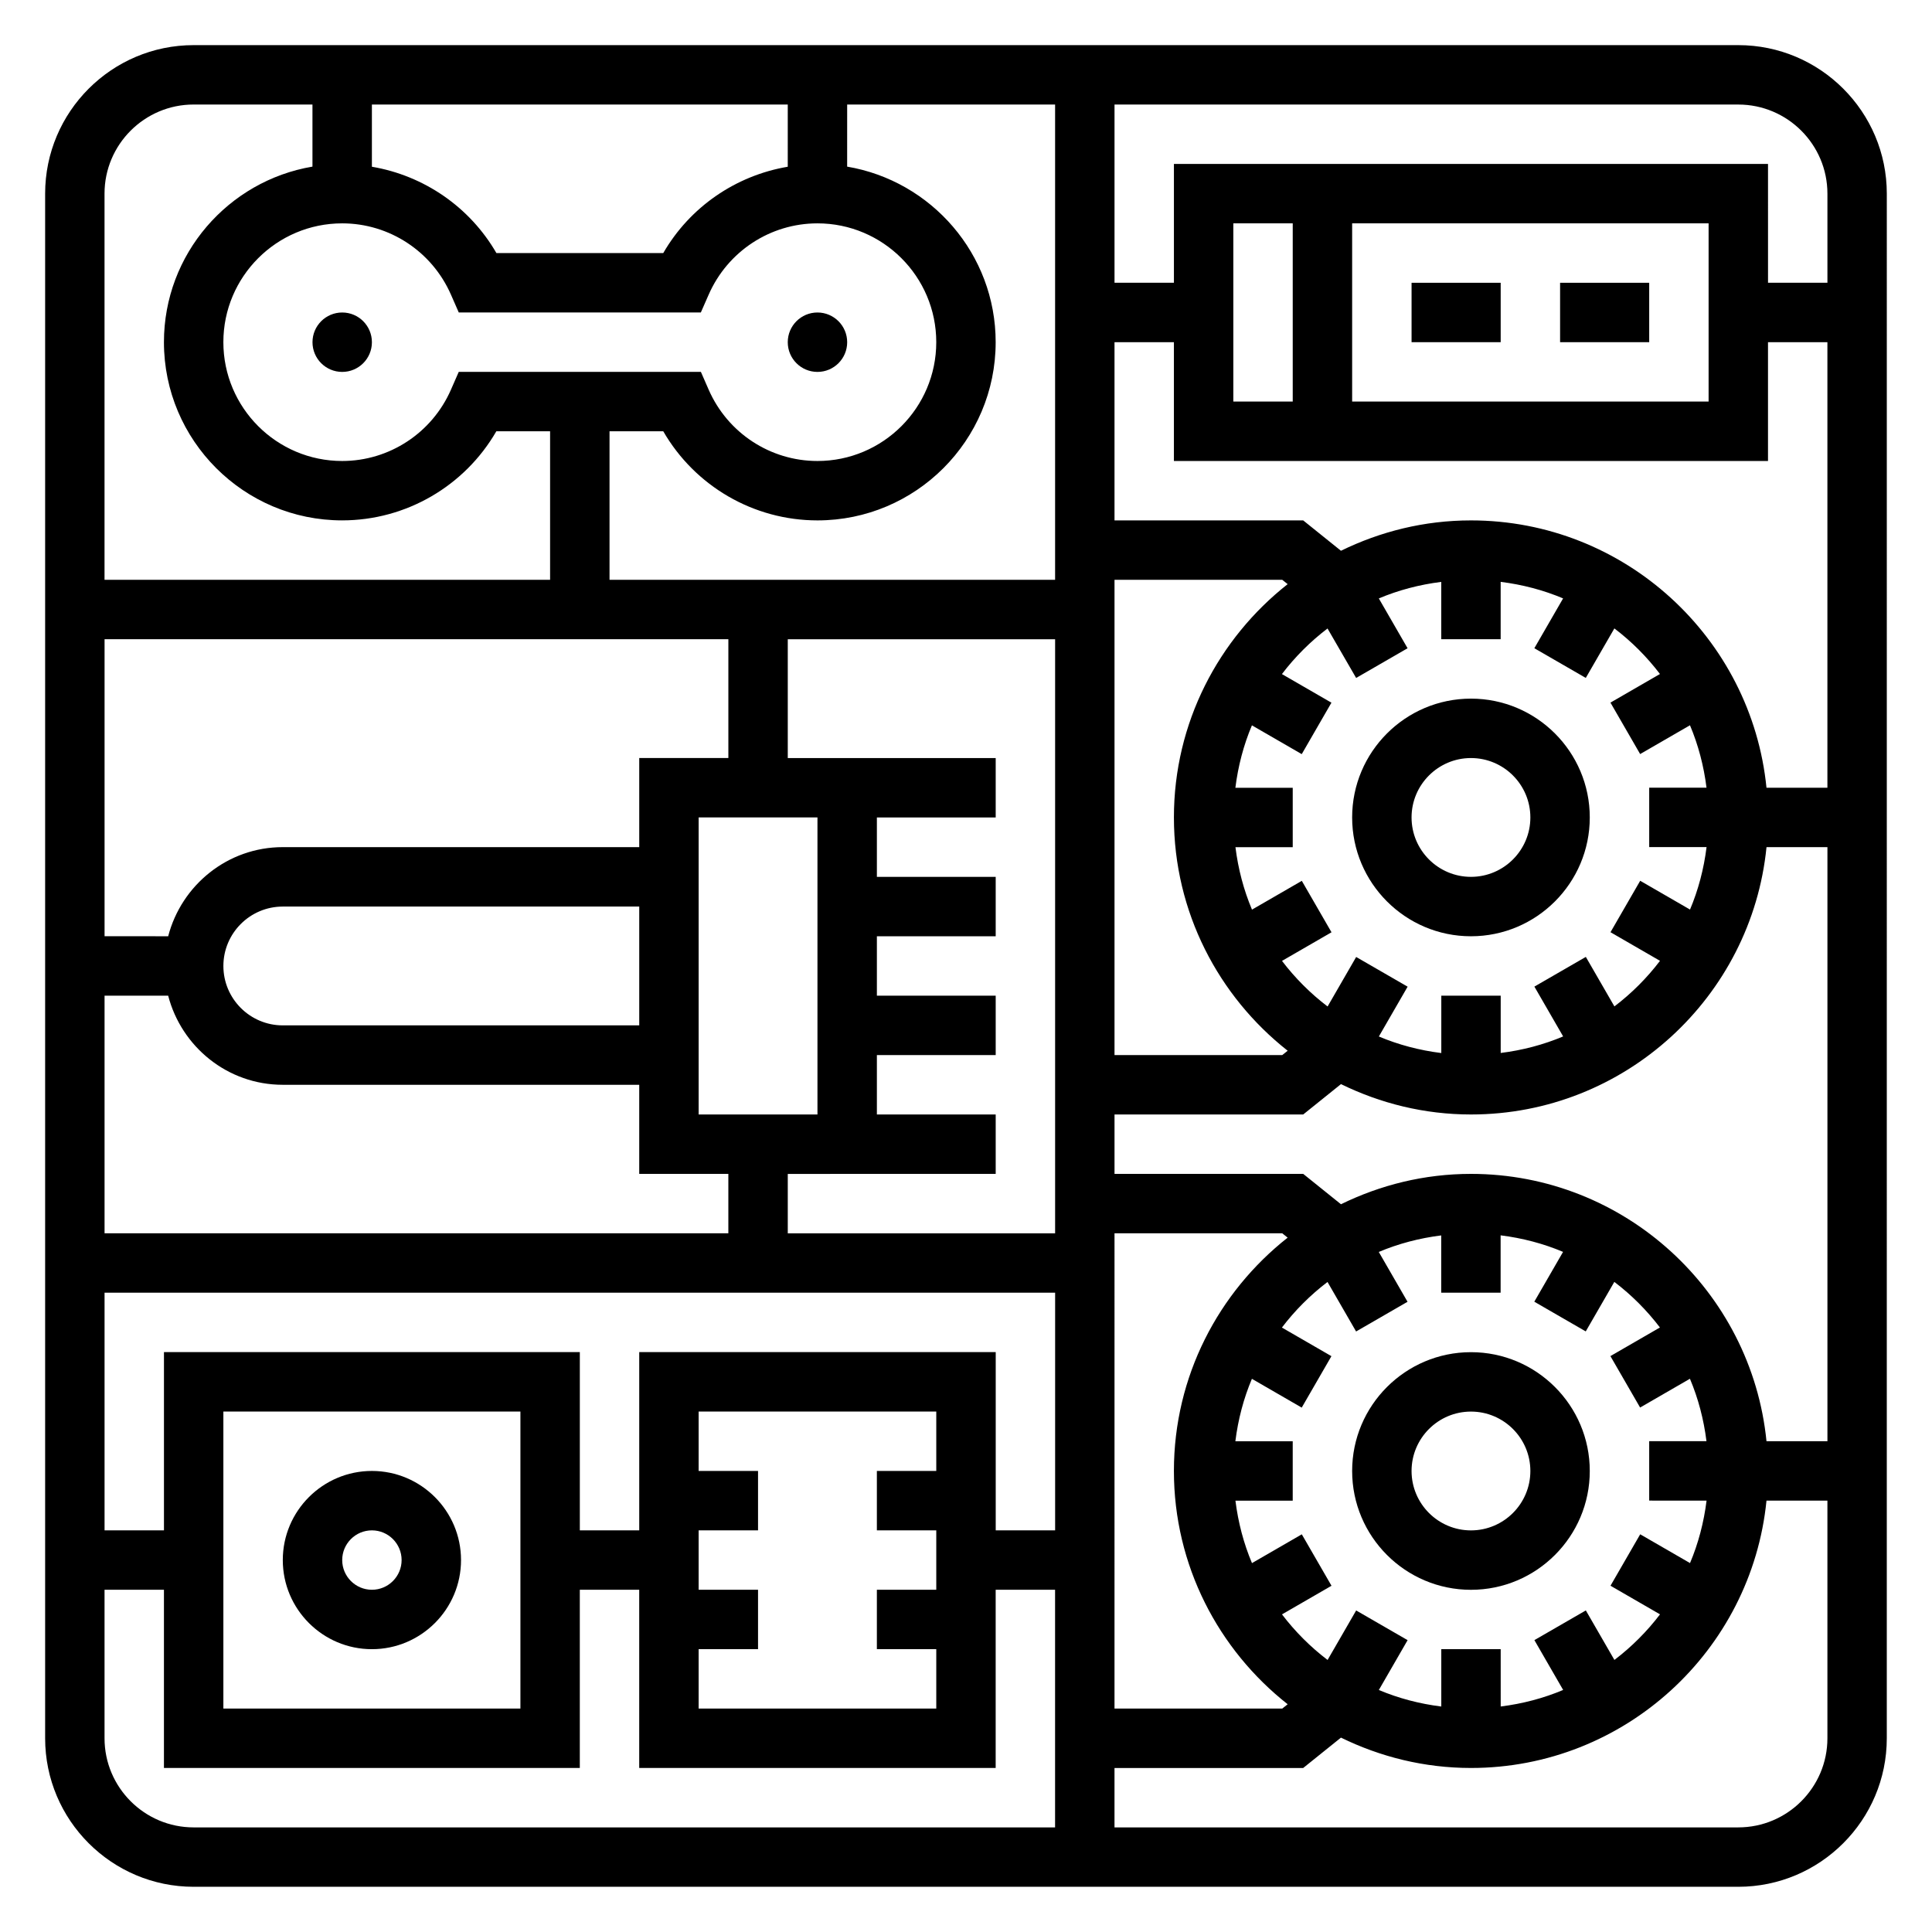 <?xml version="1.0" encoding="UTF-8"?>
<!-- Uploaded to: ICON Repo, www.iconrepo.com, Generator: ICON Repo Mixer Tools -->
<svg fill="#000000" width="800px" height="800px" version="1.1" viewBox="144 144 512 512" xmlns="http://www.w3.org/2000/svg">
 <g>
  <path d="m604.67 155.96h-409.35c-21.703 0-39.359 17.656-39.359 39.359v409.34c0 21.703 17.656 39.359 39.359 39.359h409.34c21.703 0 39.359-17.656 39.359-39.359l0.004-409.34c0-21.703-17.656-39.359-39.359-39.359zm23.617 39.359v23.617h-15.742l-0.004-31.488h-157.44v31.488h-15.742v-47.23h165.31c13.02 0 23.617 10.594 23.617 23.613zm-16.148 330.62c-3.969-39.723-37.574-70.848-78.32-70.848-12.367 0-24.027 2.945-34.449 8.047l-10.008-8.047h-50.004v-15.742h50.004l10.012-8.047c10.422 5.102 22.082 8.047 34.449 8.047 40.746 0 74.359-31.125 78.32-70.848h16.145v157.44zm-15.883 15.746c-0.723 5.793-2.188 11.352-4.383 16.547l-13.203-7.629-7.871 13.633 13.121 7.582c-3.465 4.559-7.527 8.613-12.082 12.082l-7.574-13.121-13.633 7.871 7.621 13.203c-5.195 2.195-10.762 3.66-16.547 4.383l-0.004-15.191h-15.742v15.199c-5.793-0.723-11.352-2.188-16.547-4.383l7.621-13.203-13.633-7.871-7.574 13.121c-4.559-3.465-8.613-7.527-12.082-12.082l13.121-7.582-7.871-13.633-13.203 7.629c-2.195-5.195-3.66-10.762-4.383-16.547h15.18v-15.742h-15.199c0.723-5.793 2.188-11.352 4.383-16.547l13.203 7.629 7.871-13.633-13.121-7.582c3.465-4.559 7.527-8.613 12.082-12.082l7.574 13.121 13.633-7.871-7.621-13.203c5.195-2.195 10.762-3.66 16.547-4.383v15.18h15.742v-15.199c5.785 0.723 11.352 2.188 16.547 4.383l-7.621 13.203 13.633 7.871 7.574-13.121c4.559 3.465 8.613 7.527 12.082 12.082l-13.121 7.582 7.871 13.633 13.203-7.629c2.195 5.195 3.66 10.762 4.383 16.547h-15.18v15.742l15.203 0.004zm-267.11 39.359h15.742v-15.742h-15.742v-15.742h15.742v-15.742h-15.742v-15.742h62.977v15.742h-15.742v15.742h15.742v15.742h-15.742v15.742h15.742v15.742h-62.977zm-15.742-78.719v47.23h-15.742v-47.23h-110.21v47.23h-15.742v-62.977h251.91v62.977h-15.742v-47.23zm-31.488 15.742v78.719l-78.719 0.004v-78.723zm70.848-329.88c-13.793 2.344-25.938 10.664-32.992 22.875h-44.219c-7.059-12.211-19.203-20.531-32.996-22.875v-16.484h110.21zm-118.08 15.004c12.484 0 23.797 7.414 28.828 18.902l2.066 4.711h64.156l2.07-4.715c5.031-11.484 16.344-18.898 28.828-18.898 17.367 0 31.488 14.121 31.488 31.488s-14.121 31.488-31.488 31.488c-12.484 0-23.797-7.414-28.828-18.902l-2.059-4.715h-64.172l-2.062 4.715c-5.031 11.484-16.344 18.902-28.828 18.902-17.367 0-31.488-14.121-31.488-31.488s14.121-31.488 31.488-31.488zm85.086 55.102c8.375 14.5 23.898 23.617 40.863 23.617 26.047 0 47.23-21.184 47.23-47.23 0-23.355-17.059-42.754-39.359-46.523l0.004-16.453h55.105v125.95h-118.08v-39.359zm183.62 65.371 13.633-7.871-7.621-13.203c5.195-2.195 10.762-3.66 16.547-4.383v15.191h15.742v-15.199c5.785 0.723 11.352 2.188 16.547 4.383l-7.621 13.203 13.633 7.871 7.574-13.121c4.559 3.465 8.613 7.527 12.082 12.082l-13.121 7.582 7.871 13.633 13.203-7.629c2.195 5.195 3.66 10.762 4.383 16.547h-15.188v15.742h15.199c-0.723 5.793-2.188 11.352-4.383 16.547l-13.203-7.629-7.871 13.633 13.121 7.582c-3.465 4.559-7.527 8.613-12.082 12.082l-7.574-13.121-13.633 7.871 7.621 13.203c-5.195 2.195-10.762 3.66-16.547 4.383v-15.18h-15.742v15.199c-5.793-0.723-11.352-2.188-16.547-4.383l7.621-13.203-13.633-7.871-7.574 13.121c-4.559-3.465-8.613-7.527-12.082-12.082l13.121-7.582-7.871-13.633-13.203 7.629c-2.195-5.195-3.66-10.762-4.383-16.547h15.18v-15.742h-15.199c0.723-5.793 2.188-11.352 4.383-16.547l13.203 7.629 7.871-13.633-13.121-7.582c3.465-4.559 7.527-8.613 12.082-12.082zm-48.289 36.965c0 25.074 11.824 47.398 30.148 61.828l-1.438 1.148h-44.453v-125.95h44.453l1.434 1.148c-18.32 14.43-30.145 36.754-30.145 61.824zm-94.465 0v78.719h-31.488v-78.719zm7.875 94.465h39.359v-15.742h-31.488v-15.742h31.488v-15.742h-31.488v-15.742h31.488v-15.742h-31.488v-15.742h31.488v-15.742h-55.102v-31.488h70.848v157.44h-70.848v-15.742zm-31.488-141.7v31.488h-23.617v23.617h-94.465c-14.633 0-26.852 10.078-30.371 23.617l-16.859-0.004v-78.719zm-23.617 102.34h-94.465c-8.684 0-15.742-7.062-15.742-15.742 0-8.684 7.062-15.742 15.742-15.742h94.465zm-124.84-7.871c3.519 13.539 15.738 23.617 30.371 23.617h94.465v23.617h23.617v15.742h-165.31v-62.977zm250.79 62.977h44.453l1.434 1.148c-18.32 14.43-30.145 36.754-30.145 61.828s11.824 47.398 30.148 61.828l-1.438 1.148h-44.453zm172.78-118.08c-3.969-39.723-37.574-70.848-78.32-70.848-12.367 0-24.027 2.945-34.449 8.047l-10.008-8.047h-50.004v-47.23h15.742v31.488h157.44v-31.488h15.742v118.08zm-15.34-149.57v47.23h-94.465v-47.23zm-110.21 47.23h-15.742v-47.23h15.742zm-291.27-78.719h31.488v16.453c-22.301 3.769-39.359 23.164-39.359 46.523 0 26.047 21.184 47.23 47.23 47.23 16.965 0 32.488-9.117 40.863-23.617h14.242v39.359l-118.08 0.004v-102.34c0-13.02 10.594-23.613 23.613-23.613zm-23.613 432.96v-39.359h15.742v47.23h110.21v-47.23h15.742v47.23h94.465v-47.23h15.742v62.977h-228.29c-13.02 0-23.613-10.598-23.613-23.617zm432.96 23.617h-165.31v-15.742h50.004l10.012-8.047c10.422 5.098 22.082 8.043 34.449 8.043 40.746 0 74.359-31.125 78.32-70.848h16.145v62.977c0 13.02-10.598 23.617-23.617 23.617z"/>
  <path d="m533.82 502.34c-17.367 0-31.488 14.121-31.488 31.488 0 17.367 14.121 31.488 31.488 31.488 17.367 0 31.488-14.121 31.488-31.488 0-17.367-14.125-31.488-31.488-31.488zm0 47.23c-8.684 0-15.742-7.062-15.742-15.742 0-8.684 7.062-15.742 15.742-15.742 8.684 0 15.742 7.062 15.742 15.742 0 8.68-7.062 15.742-15.742 15.742z"/>
  <path d="m533.82 392.12c17.367 0 31.488-14.121 31.488-31.488 0-17.367-14.121-31.488-31.488-31.488-17.367 0-31.488 14.121-31.488 31.488 0 17.367 14.121 31.488 31.488 31.488zm0-47.23c8.684 0 15.742 7.062 15.742 15.742 0 8.684-7.062 15.742-15.742 15.742-8.684 0-15.742-7.062-15.742-15.742-0.004-8.68 7.059-15.742 15.742-15.742z"/>
  <path d="m518.08 218.94h23.617v15.742h-23.617z"/>
  <path d="m557.44 218.94h23.617v15.742h-23.617z"/>
  <path d="m368.51 234.69c0 4.348-3.527 7.871-7.875 7.871-4.348 0-7.871-3.523-7.871-7.871s3.523-7.875 7.871-7.875c4.348 0 7.875 3.527 7.875 7.875"/>
  <path d="m242.56 234.69c0 4.348-3.523 7.871-7.871 7.871s-7.875-3.523-7.875-7.871 3.527-7.875 7.875-7.875 7.871 3.527 7.871 7.875"/>
  <path d="m242.56 581.05c13.02 0 23.617-10.598 23.617-23.617s-10.598-23.617-23.617-23.617c-13.02 0-23.617 10.598-23.617 23.617 0 13.023 10.598 23.617 23.617 23.617zm0-31.488c4.344 0 7.871 3.535 7.871 7.871s-3.527 7.871-7.871 7.871-7.871-3.535-7.871-7.871 3.523-7.871 7.871-7.871z"/>
 </g>
</svg>